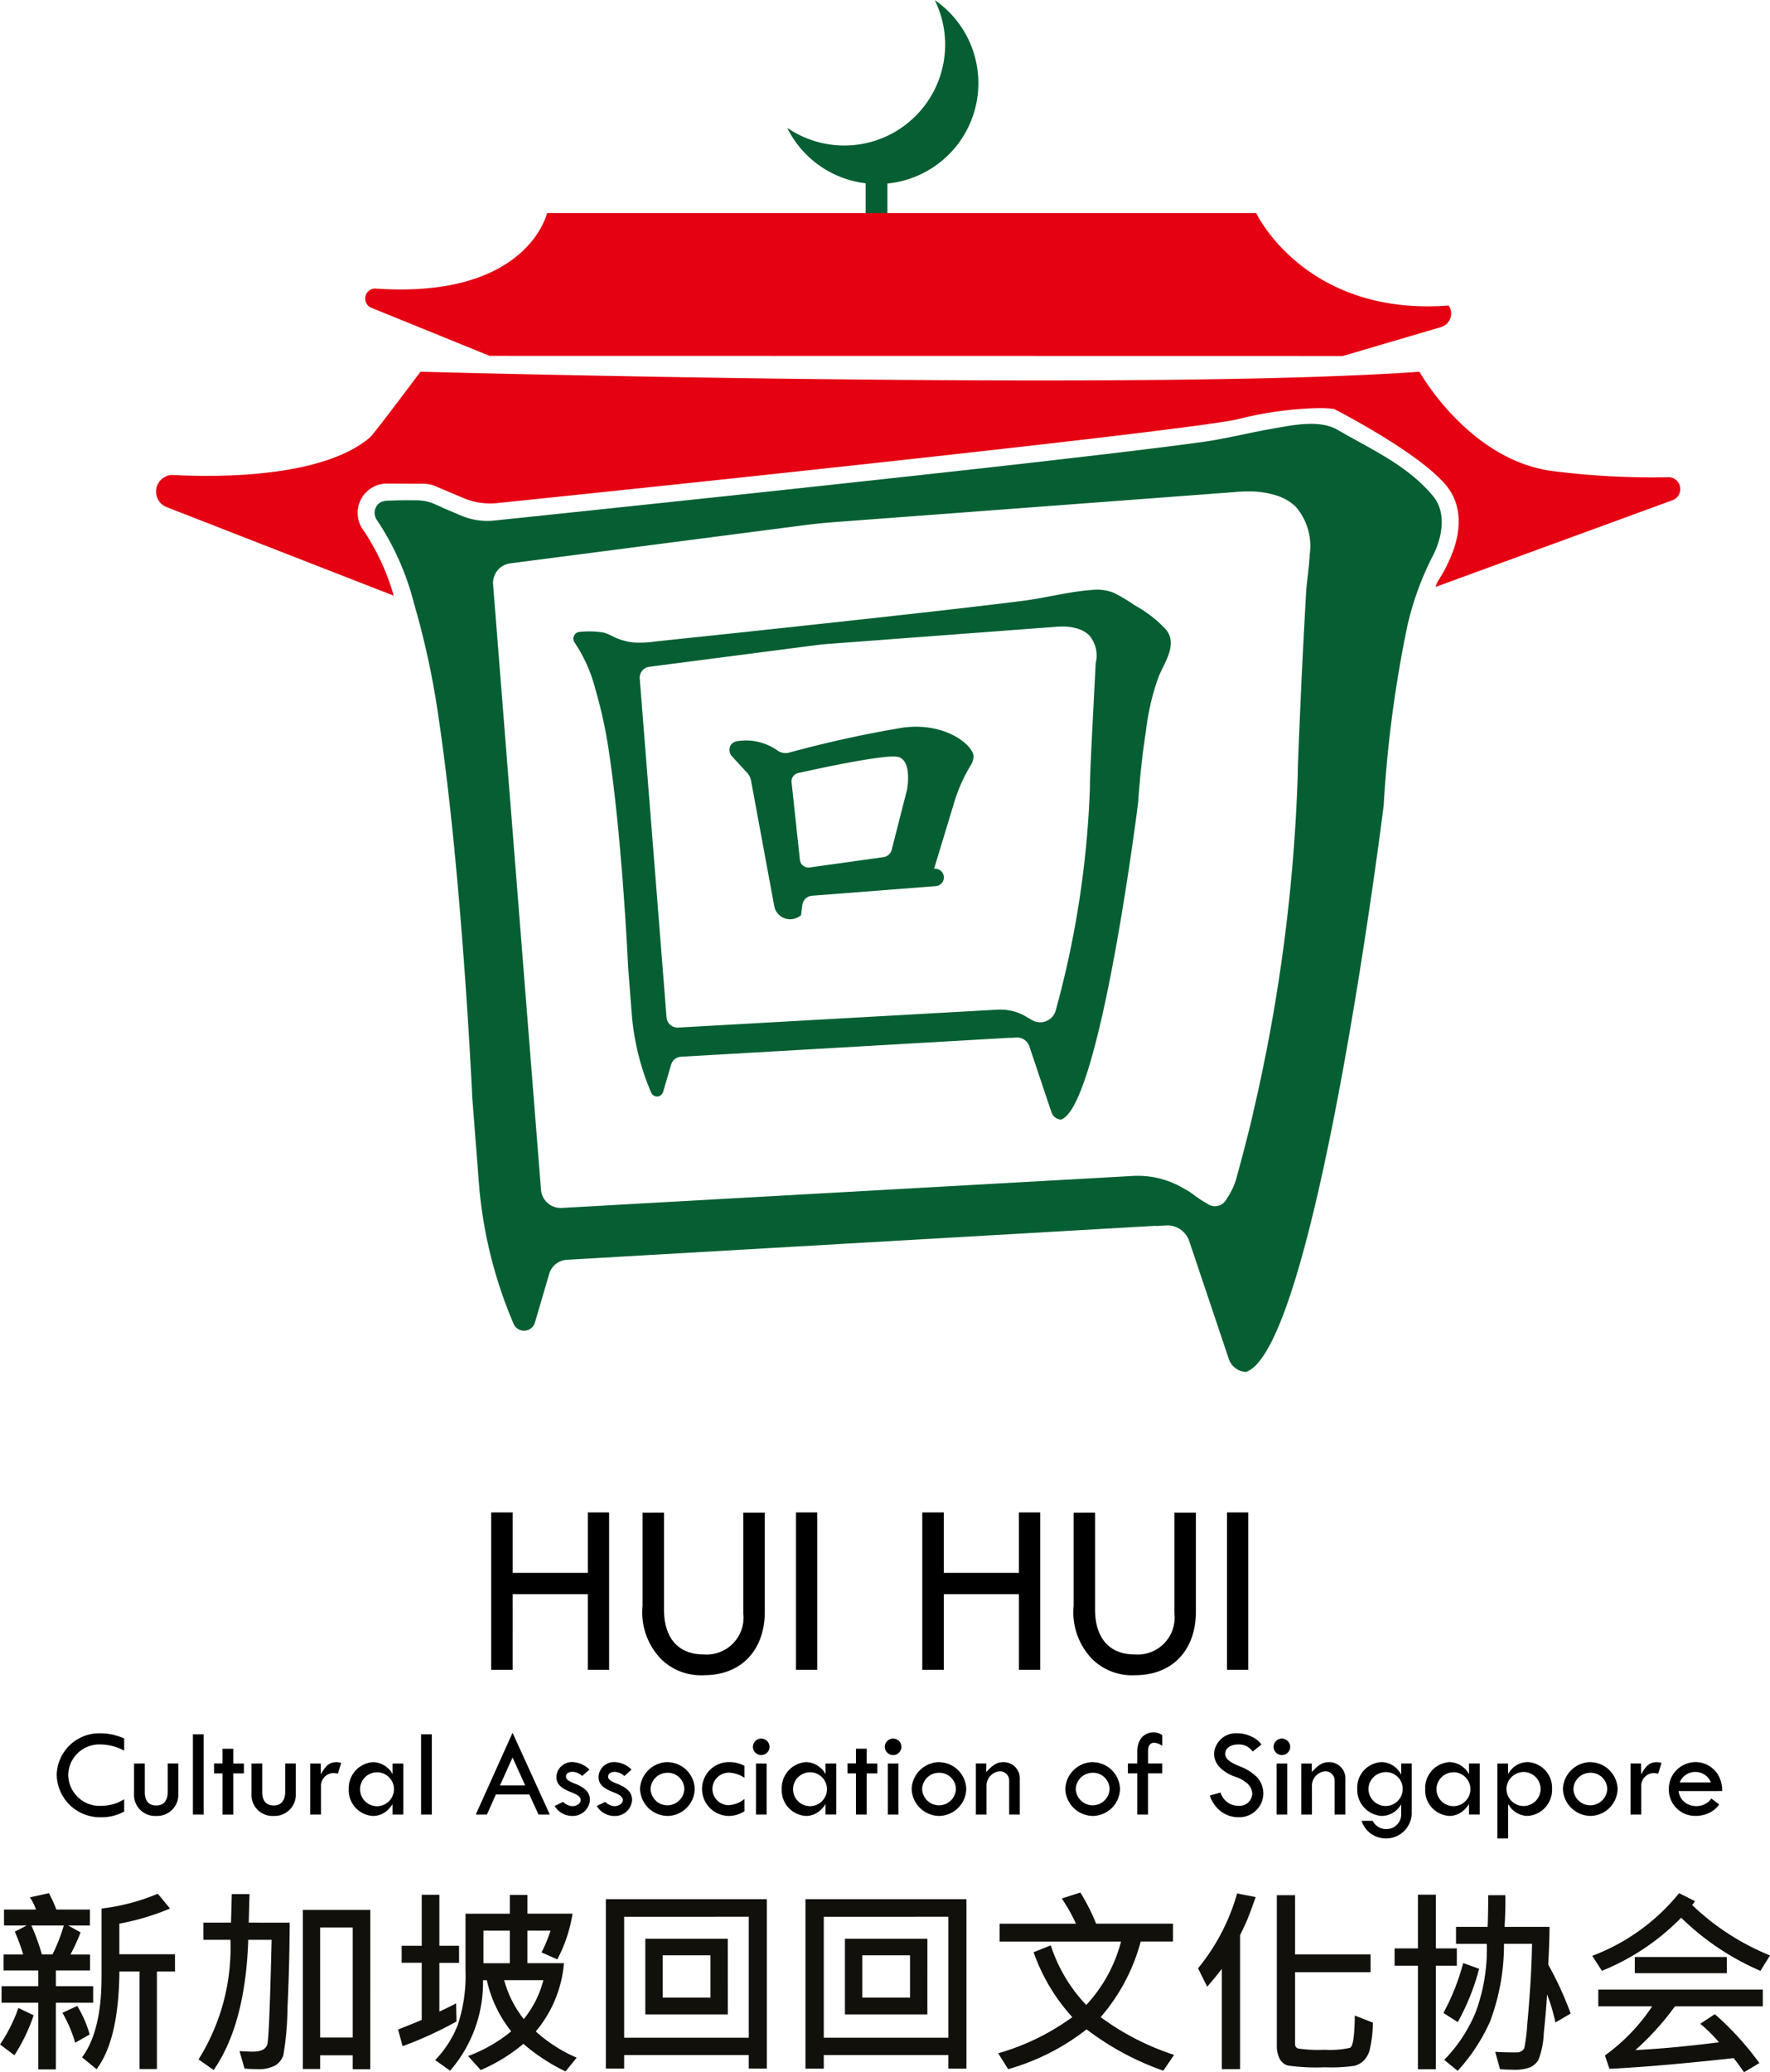 <svg xmlns="http://www.w3.org/2000/svg" width="128.949" height="150.938" viewBox="0 0 128.949 150.938">
  <g id="Group_145" data-name="Group 145" transform="translate(-16365.35 15728.612)">
    <g id="Group" transform="translate(16369.482 -15618.45)">
      <path id="Path_723" data-name="Path 723" d="M8.693-79.516v11.47h1.567V-73.56h5.477v5.514h1.549v-11.47H15.738v4.407H10.261v-4.407Zm11.028.018v6.786a4.894,4.894,0,0,0,1.346,3.873,4.131,4.131,0,0,0,3.153,1.18c2.674,0,4.407-1.807,4.407-4.629V-79.5H27.06v7.321a2.69,2.69,0,0,1-2.9,3.006c-1.844,0-2.877-1.2-2.877-3.282V-79.5ZM30.9-79.516v11.47h1.549v-11.47Zm9.2,0v11.47h1.567V-73.56h5.477v5.514h1.549v-11.47H47.142v4.407H41.665v-4.407Zm11.028.018v6.786a4.894,4.894,0,0,0,1.346,3.873,4.131,4.131,0,0,0,3.153,1.18c2.674,0,4.407-1.807,4.407-4.629V-79.5H58.465v7.321a2.69,2.69,0,0,1-2.9,3.006c-1.844,0-2.877-1.2-2.877-3.282V-79.5ZM62.3-79.516v11.47H63.85v-11.47Z" transform="translate(22.958 79.516)"/>
      <path id="Path_724" data-name="Path 724" d="M7.152-41.042a4.227,4.227,0,0,0-1.743-.378,3.1,3.1,0,0,0-3.172,3.034,3.149,3.149,0,0,0,3.227,3.08,3.343,3.343,0,0,0,1.687-.415v-.894a3.141,3.141,0,0,1-1.623.479,2.292,2.292,0,0,1-2.453-2.241,2.267,2.267,0,0,1,2.37-2.231,3.717,3.717,0,0,1,1.706.452Zm.719,1.826v2.194A1.532,1.532,0,0,0,9.484-35.4a1.545,1.545,0,0,0,1.614-1.6v-2.222h-.775v2.093c0,.609-.313.968-.821.968-.562,0-.848-.332-.848-.968v-2.093Zm4.287-2.13V-35.5h.784v-5.846Zm2.158,1.051v1.07H13.7v.728h.618v3H15.1v-3h.775v-.719H15.1v-1.079Zm2.111,1.079v2.194A1.532,1.532,0,0,0,18.041-35.4a1.545,1.545,0,0,0,1.614-1.6v-2.222H18.88v2.093c0,.609-.313.968-.821.968-.562,0-.848-.332-.848-.968v-2.093Zm5.044,0h-.765V-35.5h.784v-2.056a.926.926,0,0,1,.931-.968,1.665,1.665,0,0,1,.3.046l.24-.784a1.181,1.181,0,0,0-.323-.055c-.507,0-.793.221-1.143.867h-.018Zm4.1.636a1.236,1.236,0,0,1,1.236,1.236,1.242,1.242,0,0,1-1.236,1.236,1.242,1.242,0,0,1-1.236-1.263A1.242,1.242,0,0,1,25.574-38.58Zm1.134.12H26.69a1.341,1.341,0,0,0-.4-.479,1.58,1.58,0,0,0-1.023-.378,1.89,1.89,0,0,0-1.752,1.946,1.87,1.87,0,0,0,1.77,1.973,1.544,1.544,0,0,0,.959-.341,2.038,2.038,0,0,0,.443-.5h.018v.738h.784v-3.716h-.784Zm2.075-2.886V-35.5h.784v-5.846Zm6.666,1.687.922,2.038H34.527Zm0-1.8L32.766-35.5h.811l.655-1.466h2.434l.673,1.466h.821Zm5.6,2.683a1.842,1.842,0,0,0-1.18-.544,1.126,1.126,0,0,0-1.226,1.079c0,.5.3.811,1.06,1.106.507.194.71.36.71.581,0,.24-.286.443-.609.443a1.033,1.033,0,0,1-.673-.313l-.618.3A1.5,1.5,0,0,0,39.8-35.4a1.247,1.247,0,0,0,1.282-1.162c0-.535-.332-.894-1.116-1.2-.452-.175-.627-.313-.627-.5,0-.221.175-.35.479-.35a1.062,1.062,0,0,1,.7.3Zm3.07,0a1.842,1.842,0,0,0-1.18-.544,1.126,1.126,0,0,0-1.226,1.079c0,.5.3.811,1.06,1.106.507.194.71.36.71.581,0,.24-.286.443-.609.443a1.033,1.033,0,0,1-.673-.313l-.618.3a1.5,1.5,0,0,0,1.291.728,1.247,1.247,0,0,0,1.282-1.162c0-.535-.332-.894-1.116-1.2-.452-.175-.627-.313-.627-.5,0-.221.175-.35.479-.35a1.062,1.062,0,0,1,.7.3Zm2.628.231a1.207,1.207,0,0,1,1.217,1.171,1.237,1.237,0,0,1-1.217,1.2A1.232,1.232,0,0,1,45.5-37.344,1.224,1.224,0,0,1,46.744-38.543Zm-.028-.775a2.035,2.035,0,0,0-1.982,1.946A2.032,2.032,0,0,0,46.772-35.4a2.013,2.013,0,0,0,1.946-1.973A2.013,2.013,0,0,0,46.717-39.317Zm5.624,2.683a1.98,1.98,0,0,1-1.153.452,1.187,1.187,0,0,1-1.18-1.226,1.2,1.2,0,0,1,1.217-1.143,2.148,2.148,0,0,1,1.116.378v-.876a2.291,2.291,0,0,0-1.07-.267,1.953,1.953,0,0,0-2.019,2A1.967,1.967,0,0,0,51.179-35.4a2.137,2.137,0,0,0,1.162-.341Zm.839-2.582V-35.5h.775v-3.716Zm.387-1.816a.606.606,0,0,0-.609.6.606.606,0,0,0,.609.6.6.6,0,0,0,.6-.6A.6.6,0,0,0,53.567-41.032Zm3.55,2.453a1.236,1.236,0,0,1,1.236,1.236,1.242,1.242,0,0,1-1.236,1.236,1.242,1.242,0,0,1-1.236-1.263A1.242,1.242,0,0,1,57.117-38.58Zm1.134.12h-.018a1.341,1.341,0,0,0-.4-.479,1.58,1.58,0,0,0-1.023-.378,1.89,1.89,0,0,0-1.752,1.946,1.87,1.87,0,0,0,1.77,1.973,1.544,1.544,0,0,0,.959-.341,2.038,2.038,0,0,0,.443-.5h.018v.738h.784v-3.716h-.784Zm2.213-1.835v1.07h-.618v.728h.618v3h.784v-3h.775v-.719h-.775v-1.079Zm2.324,1.079V-35.5h.775v-3.716Zm.387-1.816a.606.606,0,0,0-.609.6.606.606,0,0,0,.609.6.6.6,0,0,0,.6-.6A.6.6,0,0,0,63.175-41.032Zm3.356,2.49a1.207,1.207,0,0,1,1.217,1.171,1.237,1.237,0,0,1-1.217,1.2,1.232,1.232,0,0,1-1.245-1.171A1.224,1.224,0,0,1,66.531-38.543Zm-.028-.775a2.035,2.035,0,0,0-1.982,1.946A2.032,2.032,0,0,0,66.559-35.4,2.013,2.013,0,0,0,68.5-37.372,2.013,2.013,0,0,0,66.5-39.317Zm3.458.1H69.2V-35.5h.775v-2.019a1.06,1.06,0,0,1,.959-1.134.671.671,0,0,1,.692.7V-35.5H72.4v-2.683a1.177,1.177,0,0,0-1.217-1.134c-.424,0-.738.184-1.226.719Zm7.764.673a1.207,1.207,0,0,1,1.217,1.171,1.237,1.237,0,0,1-1.217,1.2,1.232,1.232,0,0,1-1.245-1.171A1.224,1.224,0,0,1,77.725-38.543Zm-.028-.775a2.035,2.035,0,0,0-1.982,1.946A2.032,2.032,0,0,0,77.753-35.4,2.013,2.013,0,0,0,79.7-37.372,2.013,2.013,0,0,0,77.7-39.317Zm5.08-1.973a1.156,1.156,0,0,0-.618-.194c-.728,0-1.2.544-1.2,1.392v.876h-.682v.719h.682v3h.784v-3h1.033v-.719H81.745v-.931c0-.369.166-.581.443-.581a1.072,1.072,0,0,1,.59.231Zm7.229.692a1.772,1.772,0,0,0-.673-.553,2.363,2.363,0,0,0-1.079-.267,1.592,1.592,0,0,0-1.7,1.484A1.439,1.439,0,0,0,87.01-38.9a2.884,2.884,0,0,0,1.116.655,2.421,2.421,0,0,1,.858.489,1.046,1.046,0,0,1,.35.719.924.924,0,0,1-1,.9,1.354,1.354,0,0,1-1.309-.968l-.784.221a2.537,2.537,0,0,0,.544.913,2.1,2.1,0,0,0,1.577.664,1.746,1.746,0,0,0,1.78-1.724,1.745,1.745,0,0,0-.507-1.236,3.546,3.546,0,0,0-1.263-.765c-.738-.313-1.005-.553-1.005-.894,0-.406.387-.682.95-.682a1.226,1.226,0,0,1,1.051.516Zm1.106,1.383V-35.5h.775v-3.716Zm.387-1.816a.606.606,0,0,0-.609.6.606.606,0,0,0,.609.6.6.6,0,0,0,.6-.6A.6.6,0,0,0,91.5-41.032Zm2.176,1.816h-.765V-35.5h.775v-2.019a1.06,1.06,0,0,1,.959-1.134.671.671,0,0,1,.692.7V-35.5h.784v-2.683A1.177,1.177,0,0,0,94.9-39.317c-.424,0-.738.184-1.226.719Zm5.357.627a1.217,1.217,0,0,1,1.263,1.226,1.247,1.247,0,0,1-1.254,1.245A1.261,1.261,0,0,1,97.8-37.381,1.255,1.255,0,0,1,99.033-38.589Zm1.153.157h-.018a1.6,1.6,0,0,0-.406-.507,1.586,1.586,0,0,0-1.033-.378,1.858,1.858,0,0,0-1.743,1.946,1.906,1.906,0,0,0,1.77,1.973,1.617,1.617,0,0,0,1.411-.821h.018v.7a1.065,1.065,0,0,1-1.06,1.079,1.093,1.093,0,0,1-1.014-.6H97.3a1.907,1.907,0,0,0,.378.664,1.881,1.881,0,0,0,1.42.618,1.862,1.862,0,0,0,1.853-1.89v-3.568h-.765Zm3.808-.148a1.236,1.236,0,0,1,1.236,1.236,1.242,1.242,0,0,1-1.236,1.236,1.242,1.242,0,0,1-1.236-1.263A1.242,1.242,0,0,1,103.994-38.58Zm1.134.12h-.018a1.341,1.341,0,0,0-.4-.479,1.58,1.58,0,0,0-1.023-.378,1.89,1.89,0,0,0-1.752,1.946,1.87,1.87,0,0,0,1.77,1.973,1.544,1.544,0,0,0,.959-.341,2.038,2.038,0,0,0,.443-.5h.018v.738h.784v-3.716h-.784Zm3.983-.138a1.252,1.252,0,0,1,1.236,1.226,1.255,1.255,0,0,1-1.254,1.254,1.258,1.258,0,0,1-1.236-1.254A1.256,1.256,0,0,1,109.111-38.6Zm-1.143-.618h-.775v5.458h.784v-2.48H108a1.527,1.527,0,0,0,.4.479,1.615,1.615,0,0,0,1.005.36,1.9,1.9,0,0,0,1.77-1.973,1.866,1.866,0,0,0-1.761-1.946,1.6,1.6,0,0,0-1.42.848h-.018Zm6.012.673a1.207,1.207,0,0,1,1.217,1.171,1.237,1.237,0,0,1-1.217,1.2,1.232,1.232,0,0,1-1.245-1.171A1.224,1.224,0,0,1,113.98-38.543Zm-.028-.775a2.035,2.035,0,0,0-1.982,1.946,2.032,2.032,0,0,0,2.038,1.973,2.013,2.013,0,0,0,1.946-1.973A2.013,2.013,0,0,0,113.952-39.317Zm3.707.1h-.765V-35.5h.784v-2.056a.926.926,0,0,1,.931-.968,1.665,1.665,0,0,1,.3.046l.24-.784a1.181,1.181,0,0,0-.323-.055c-.507,0-.793.221-1.143.867h-.018Zm2.821,1.383a1.2,1.2,0,0,1,1.153-.765,1.2,1.2,0,0,1,1.116.765Zm3.089.627a2.14,2.14,0,0,0-.138-.848,1.917,1.917,0,0,0-1.8-1.263,1.952,1.952,0,0,0-1.946,1.946,1.918,1.918,0,0,0,1.946,1.973,2.217,2.217,0,0,0,1.346-.433,1.971,1.971,0,0,0,.378-.4l-.572-.433a1.318,1.318,0,0,1-1.116.553,1.327,1.327,0,0,1-.848-.3,1.227,1.227,0,0,1-.424-.793Z" transform="translate(-2.237 57.509)"/>
    </g>
    <g id="Group_144" data-name="Group 144" transform="translate(16365.35 -15590.76)">
      <path id="Path_726" data-name="Path 726" d="M13.039-76.05H10.32v4.857H9.042V-76.05H6.365v-1.207H9.042V-78.4H6.514v-1.164H7.941a14.4,14.4,0,0,0-.611-1.662l.866-.447H6.543v-1.164H8.871a3.947,3.947,0,0,0-.44-.888l1.385-.305a10,10,0,0,1,.54,1.193H12.8v1.164H11.222l.9.5a14.577,14.577,0,0,1-.738,1.612h1.427V-78.4H10.32v1.143h2.719ZM10.9-81.674H8.538A14.834,14.834,0,0,1,9.3-79.565h.774A12.85,12.85,0,0,0,10.9-81.674ZM19-78.33H17.683v7.108H16.419V-78.33h-1.47q-.043,4.97-1.662,7.122l-1.058-.866q1.42-1.91,1.42-5.851v-4.985a15.165,15.165,0,0,0,4.1-1.079l.888,1.079a17.862,17.862,0,0,1-3.692,1.1v2.23H19Zm-6.22,4.594-1.051.6a9.944,9.944,0,0,0-.93-2.18l1.079-.5A8.334,8.334,0,0,1,12.784-73.736Zm-4.076-1.4A13.039,13.039,0,0,1,7.3-72.223l-1.044-.788a11.568,11.568,0,0,0,1.335-2.656ZM27.354-81.88q-.014,3.16-.156,6.174a21.84,21.84,0,0,1-.305,3.483,1.406,1.406,0,0,1-.582.738,2.538,2.538,0,0,1-1.335.27q-.454,0-.909-.036L23.7-72.529q.589.043.966.043.916,0,1.062-.547t.309-7.6h-1.7q-.206,6.149-2.521,9.486l-1.1-.774a15.332,15.332,0,0,0,2.322-8.712H21.07v-1.25H23.08l.057-2.08h1.292l-.057,2.08Zm5.872,10.672H31.948v-1.015H29.576v1H28.313V-82.81h4.914Zm-1.278-2.308v-8.016H29.576v8.016Zm7.747-5.439H38.26v3.55q.682-.312,1.221-.6l.028,1.321a27.5,27.5,0,0,1-3.927,1.8L35.25-74.1q1.15-.447,1.725-.7v-4.161H35.513V-80.2h1.463v-3.714H38.26V-80.2h1.434Zm8.57,6.909-.817,1a14.047,14.047,0,0,1-3.067-2.009,12.417,12.417,0,0,1-3.11,1.91l-.916-1.022a10.841,10.841,0,0,0,3.138-1.8,9.149,9.149,0,0,1-1.775-3.721h-.277a9.794,9.794,0,0,1-2.4,6.589l-1.086-.774A7.747,7.747,0,0,0,39.6-74.432a11.506,11.506,0,0,0,.564-4.061v-4.04h3.231V-83.9h1.278v1.363H47.96a10.576,10.576,0,0,1-1.108,3.33l-1.15-.511a9.381,9.381,0,0,0,.653-1.583H44.672v2.372h2.663a8.834,8.834,0,0,1-2.052,4.97A10.782,10.782,0,0,0,48.265-72.046Zm-4.871-6.88V-81.3H41.47v2.372Zm2.443,1.235H42.982a7.9,7.9,0,0,0,1.427,2.833A7.409,7.409,0,0,0,45.837-77.691Zm16.281,6.44H60.8v-.987H51.723v.987H50.388V-83.591h11.73ZM60.8-73.5v-8.812H51.723V-73.5Zm-1.527-1.7H53.264v-5.51h6.007Zm-1.264-1.221v-3.082H54.528v3.082ZM76.66-71.25H75.339v-.987H66.265v.987H64.93V-83.591H76.66ZM75.339-73.5v-8.812H66.265V-73.5Zm-1.527-1.7H67.806v-5.51h6.007Zm-1.264-1.221v-3.082H69.069v3.082Zm19.235,4.175L91-71.1a20.2,20.2,0,0,1-5.588-3.011,16.6,16.6,0,0,1-5.716,2.9l-.724-1.157A17.139,17.139,0,0,0,84.371-75a13.784,13.784,0,0,1-2.819-4.729l1.25-.5a11.406,11.406,0,0,0,2.585,4.345,10.79,10.79,0,0,0,2.535-4.622H79.074v-1.3h5.56A11.255,11.255,0,0,0,83.6-83.641l1.356-.433a14.014,14.014,0,0,1,1.15,2.265h5.6v1.3H89.355A13.851,13.851,0,0,1,86.437-75,18.76,18.76,0,0,0,91.784-72.252Zm5.95-11.5-.362.994q-.192.525-.376.937l-.4.845v9.756H95.263v-7.3q-.462.6-1.065,1.3l-.667-1.342a15.1,15.1,0,0,0,2.847-5.453Zm8.535,9.145a8.816,8.816,0,0,1-.238,2.013,1.759,1.759,0,0,1-.447.774,1.669,1.669,0,0,1-.632.355,11.525,11.525,0,0,1-2.176.11,14.863,14.863,0,0,1-2.712-.128.983.983,0,0,1-.593-.508,2.043,2.043,0,0,1-.2-.941V-83.882H100.6v4.317h5.5v1.292h-5.5v5.261a.312.312,0,0,0,.238.3,10.323,10.323,0,0,0,1.928.089,6.607,6.607,0,0,0,1.835-.142q.33-.142.351-2.35Z" transform="translate(-6.251 84.074)" fill="#12100b"/>
      <path id="Path_725" data-name="Path 725" d="M11.576-77.822H10.05v7.541H8.743v-7.541h-1.7v-1.257h1.7v-3.912H10.05v3.912h1.527Zm8.293,3.486-1.108.653a13.5,13.5,0,0,0-.611-2.052q-.071,1.235-.241,2.847a5.911,5.911,0,0,1-.391,1.942,1.558,1.558,0,0,1-.561.515,3.294,3.294,0,0,1-1.363.185q-.391,0-.873-.036l-.348-1.264q.611.043,1.583.043a.64.64,0,0,0,.32-.089.5.5,0,0,0,.22-.234,13.341,13.341,0,0,0,.209-1.7q.146-1.551.234-3.007t.117-2.883H15.013A15.962,15.962,0,0,1,14-73.76a13.424,13.424,0,0,1-2.361,3.6l-.98-.8a10.918,10.918,0,0,0,2.3-3.5,13.168,13.168,0,0,0,.8-4.953H11.519v-1.235h2.3q.043-.852.043-2.308h1.25q.021,1.008-.057,2.308h3.273q0,.994-.092,2.748A24.718,24.718,0,0,1,19.87-74.336ZM13.2-77.595a16.587,16.587,0,0,1-1.555,3.884L10.6-74.378a16.49,16.49,0,0,0,1.441-3.635Z" transform="translate(94.557 83.147)" fill="#12100b"/>
      <path id="Path_727" data-name="Path 727" d="M19-79.241l-.7,1.122a18.972,18.972,0,0,1-5.773-3.87A17.023,17.023,0,0,1,6.75-78.12l-.7-1.093a14.89,14.89,0,0,0,6.327-4.566l1.15.582a.967.967,0,0,1-.206.277A17.875,17.875,0,0,0,19-79.241Zm-3.146,1.292H9.15v-1.179h6.7Zm2.62,2.414h-6.4a19.805,19.805,0,0,1-2.883,3.188q2.684-.135,6.092-.568a11.513,11.513,0,0,0-1.363-1.349l1.058-.7A21.5,21.5,0,0,1,18.225-71.4l-1.122.667q-.376-.554-.753-1.03-5.411.6-9.046.781l-.334-.973a13.833,13.833,0,0,0,3.444-3.579H6.488v-1.221H18.473Z" transform="translate(109.951 83.821)" fill="#12100b"/>
    </g>
    <g id="Group_15273" data-name="Group 15273" transform="translate(16376.729 -15728.612)">
      <g id="Group_10040" data-name="Group 10040" transform="translate(45.967 0)">
        <g id="Group_10039" data-name="Group 10039" transform="translate(0 0)">
          <path id="Path_9048" data-name="Path 9048" d="M657.082,142.139A7.345,7.345,0,0,1,643.15,145.4a7.348,7.348,0,0,0,10.755-9.3,7.342,7.342,0,0,1,3.176,6.046Z" transform="translate(-643.15 -136.093)" fill="#055f32"/>
        </g>
      </g>
      <g id="Group_10042" data-name="Group 10042" transform="translate(51.686 12.791)">
        <g id="Group_10041" data-name="Group 10041">
          <rect id="Rectangle_16880" data-name="Rectangle 16880" width="1.585" height="3" fill="#055f32"/>
        </g>
      </g>
      <g id="Group_10043" data-name="Group 10043" transform="translate(41.767 52.935)">
        <path id="Path_9049" data-name="Path 9049" d="M629.659,465.493a83.762,83.762,0,0,0-8.31,1.824,1,1,0,0,1-.853-.164,4.008,4.008,0,0,0-2.9-.675.66.66,0,0,0-.289.1.592.592,0,0,0-.253.29.706.706,0,0,0,.153.736l1.091,1.184a1.128,1.128,0,0,1,.282.566l1.691,9.144a1.169,1.169,0,0,0,.691.858,1.149,1.149,0,0,0,.46.1,1.2,1.2,0,0,0,.586-.156c.125-.072.222-.135.222-.162s.044-.395.09-.731a.771.771,0,0,1,.7-.667l9.021-.7a.635.635,0,0,0,.576-.519.7.7,0,0,0,.009-.115.634.634,0,0,0-.633-.632h-.077l1.524-5.026a11.832,11.832,0,0,1,1.177-2.565,1.217,1.217,0,0,0,.171-.58C634.811,466.842,632.825,465.077,629.659,465.493Zm.27,4.587-1.1,4.306a.732.732,0,0,1-.611.545l-5.377.751a.623.623,0,0,1-.7-.549l-.608-5.657a.62.62,0,0,1,.481-.672c1.614-.36,6.346-1.381,7.259-1.178,1.1.248.662,2.455.662,2.455Z" transform="translate(-617.011 -465.431)" fill="#055f32"/>
      </g>
      <g id="Group_10045" data-name="Group 10045" transform="translate(0 27.072)">
        <g id="Group_10044" data-name="Group 10044" transform="translate(0 0)">
          <path id="Path_9050" data-name="Path 9050" d="M451.575,317.657c.888-2.443.23-3.981-.483-4.843-1.881-2.269-7.359-5.147-7.978-5.468l-.2-.1-.225-.026a7.875,7.875,0,0,0-.853-.036,25.914,25.914,0,0,0-5.888.8c-3.14.748-35.8,4.243-54,6.118a4.969,4.969,0,0,1-2.438-.363l-2.083-.879h0a2.13,2.13,0,0,0-.815-.166l-2.671-.013h-.011a2.132,2.132,0,0,0-1.7,3.429,16.823,16.823,0,0,1,2.188,4.736l-16.545-6.452a1.212,1.212,0,0,1-.749-1.352h0a1.208,1.208,0,0,1,1.252-.987c2.854.155,10.755.278,14.292-2.722.111,0,3.7-4.8,3.7-4.8s52.862,1.432,72.777,0c0,0,3.662,6.579,9.9,7.26a56.983,56.983,0,0,0,8.2.423.863.863,0,0,1,.883.691h0a.864.864,0,0,1-.55.987l-17.258,6.315c.056-.166.1-.284.13-.358a10.608,10.608,0,0,0,1.119-2.2Z" transform="translate(-357.113 -304.529)" fill="#e50112"/>
        </g>
      </g>
      <g id="Group_10047" data-name="Group 10047" transform="translate(15.231 15.52)">
        <g id="Group_10046" data-name="Group 10046" transform="translate(0)">
          <path id="Path_9051" data-name="Path 9051" d="M523.142,243.073l7.153-2.106a1.031,1.031,0,0,0,.632-1.464c-.036-.066-.066-.107-.09-.107-10.459.784-14-6.736-14-6.736H465.174s-1.392,6.266-12.478,5.5a.718.718,0,0,0-.765.7v.02a.72.72,0,0,0,.449.682l8.614,3.5Z" transform="translate(-451.931 -232.66)" fill="#e50112"/>
        </g>
      </g>
      <g id="Group_10049" data-name="Group 10049" transform="translate(30.402 42.944)">
        <g id="Group_10048" data-name="Group 10048" transform="translate(0 0)">
          <path id="Path_9052" data-name="Path 9052" d="M589.409,406.2a9.135,9.135,0,0,0-2.269-1.752,13.067,13.067,0,0,0-1.48-.888,3.238,3.238,0,0,0-1.649-.223c-1.653.115-3.288.565-4.934.779-1.132.146-2.269.281-3.4.414-2.979.35-5.961.68-8.942,1.006q-4.576.5-9.153.987l-3.567.376-1.784.187a7.549,7.549,0,0,1-1.615.072,4.45,4.45,0,0,1-1.4-.395,4.462,4.462,0,0,0-.756-.325,6.746,6.746,0,0,0-1.707-.053.488.488,0,0,0-.395.189.506.506,0,0,0,0,.616,10.935,10.935,0,0,1,1.5,3.393,33.345,33.345,0,0,1,1.007,4.695c.966,6.5,1.369,15.462,1.369,15.462l.266,3.438a18.217,18.217,0,0,0,1.418,5.769.468.468,0,0,0,.427.283.451.451,0,0,0,.276-.094.458.458,0,0,0,.167-.241l.584-1.986a.8.8,0,0,1,.723-.574l20.931-1.207,3.069-.177v.01l.431-.025a.939.939,0,0,1,.943.64l1.611,4.8a.789.789,0,0,0,.7.537c2.862-.987,5.615-23.089,5.615-23.089.123-1.756.3-3.513.575-5.251a17.232,17.232,0,0,1,.921-3.927C589.319,408.6,590.306,407.281,589.409,406.2Zm-5.1,2.4s-.471,8.76-.419,8.89h0a70.293,70.293,0,0,1-2.5,16.478,1.175,1.175,0,0,1-1.72.7l-.486-.281c-.034-.019-.069-.04-.1-.058-.058-.032-.118-.061-.179-.089a3.455,3.455,0,0,0-.592-.215,3.2,3.2,0,0,0-.347-.074,3.621,3.621,0,0,0-.592-.048h-.2l-23.287,1.307a.805.805,0,0,1-.848-.741l-1.953-24.677a.8.8,0,0,1,.7-.861l11.951-1.551c.416-.054.834-.1,1.252-.128l16.3-1.224c.209-.019.406-.029.585-.029a3.574,3.574,0,0,1,1.244.2c.043.016.085.033.125.05l.117.054c.056.029.11.061.161.092.034.021.066.043.1.066s.061.046.088.069.056.048.082.072a.5.5,0,0,1,.039.039,2.26,2.26,0,0,1,.487,1.964Z" transform="translate(-546.26 -403.307)" fill="#055f32"/>
        </g>
      </g>
      <g id="Group_10053" data-name="Group 10053" transform="translate(15.909 30.874)">
        <path id="Path_9090" data-name="Path 9090" d="M533.3,333.442c-1.852-2.241-4.51-3.409-6.964-4.835-1.327-.774-3.33-.327-4.77-.079-1.715.3-3.4.736-5.131.973-2.4.328-4.808.616-7.216.9q-4.88.576-9.768,1.115-5.416.6-10.834,1.184-5.21.564-10.421,1.116-4.263.451-8.527.9-2.39.251-4.781.5a4.807,4.807,0,0,1-2.376-.353l-1.019-.43c-.375-.159-.744-.345-1.122-.493a3.4,3.4,0,0,0-1.209-.2c-.542-.006-1.1-.006-1.639.015-.408.016-.878-.026-1.151.344a.91.91,0,0,0-.007,1.1,19.571,19.571,0,0,1,2.69,6.063,59.584,59.584,0,0,1,1.8,8.387c1.725,11.617,2.445,27.628,2.445,27.628l.476,6.142a32.526,32.526,0,0,0,2.533,10.306.826.826,0,0,0,1.552-.089l1.042-3.552a1.433,1.433,0,0,1,1.293-1.025l37.4-2.157,5.481-.317a.137.137,0,0,1,0,.016l.769-.042a1.677,1.677,0,0,1,1.686,1.143l2.879,8.573a1.4,1.4,0,0,0,1.252.958c5.113-1.763,10.032-41.245,10.032-41.245a89.6,89.6,0,0,1,1.72-13.07,21.757,21.757,0,0,1,1.869-5.147C533.955,336.467,534.3,334.653,533.3,333.442Zm-8.994,4.3c-.051.953-.215,1.916-.263,2.757q-.176,3.1-.325,6.2c-.021.422-.314,6.917-.278,6.915a125.868,125.868,0,0,1-3.229,24.632c-.144.662-.309,1.326-.481,1.988-.251,1-.484,1.875-.691,2.609-.031.118-.063.238-.094.357a5.183,5.183,0,0,1-.691,1.423.947.947,0,0,1-1.431.336,7.711,7.711,0,0,1-.943-.616c-.117-.089-.24-.174-.363-.256l-.483-.279a2,2,0,0,0-.187-.1c-.1-.056-.212-.109-.32-.159a6.473,6.473,0,0,0-2.733-.606c-.12,0-.243,0-.363.01l-41.611,2.33a1.439,1.439,0,0,1-1.515-1.323l-3.49-44.087a1.44,1.44,0,0,1,1.249-1.539l21.353-2.772c.742-.1,1.49-.174,2.237-.23l29.118-2.185c.375-.036.723-.051,1.046-.051a6.384,6.384,0,0,1,2.223.345c.077.028.151.058.225.09s.141.064.209.1c.1.053.2.108.286.164.061.036.118.077.175.117s.11.082.159.123a1.874,1.874,0,0,1,.148.13c.025.023.048.045.069.067A4.375,4.375,0,0,1,524.3,337.74Z" transform="translate(-456.18 -328.173)" fill="#055f32"/>
      </g>
    </g>
  </g>
</svg>
